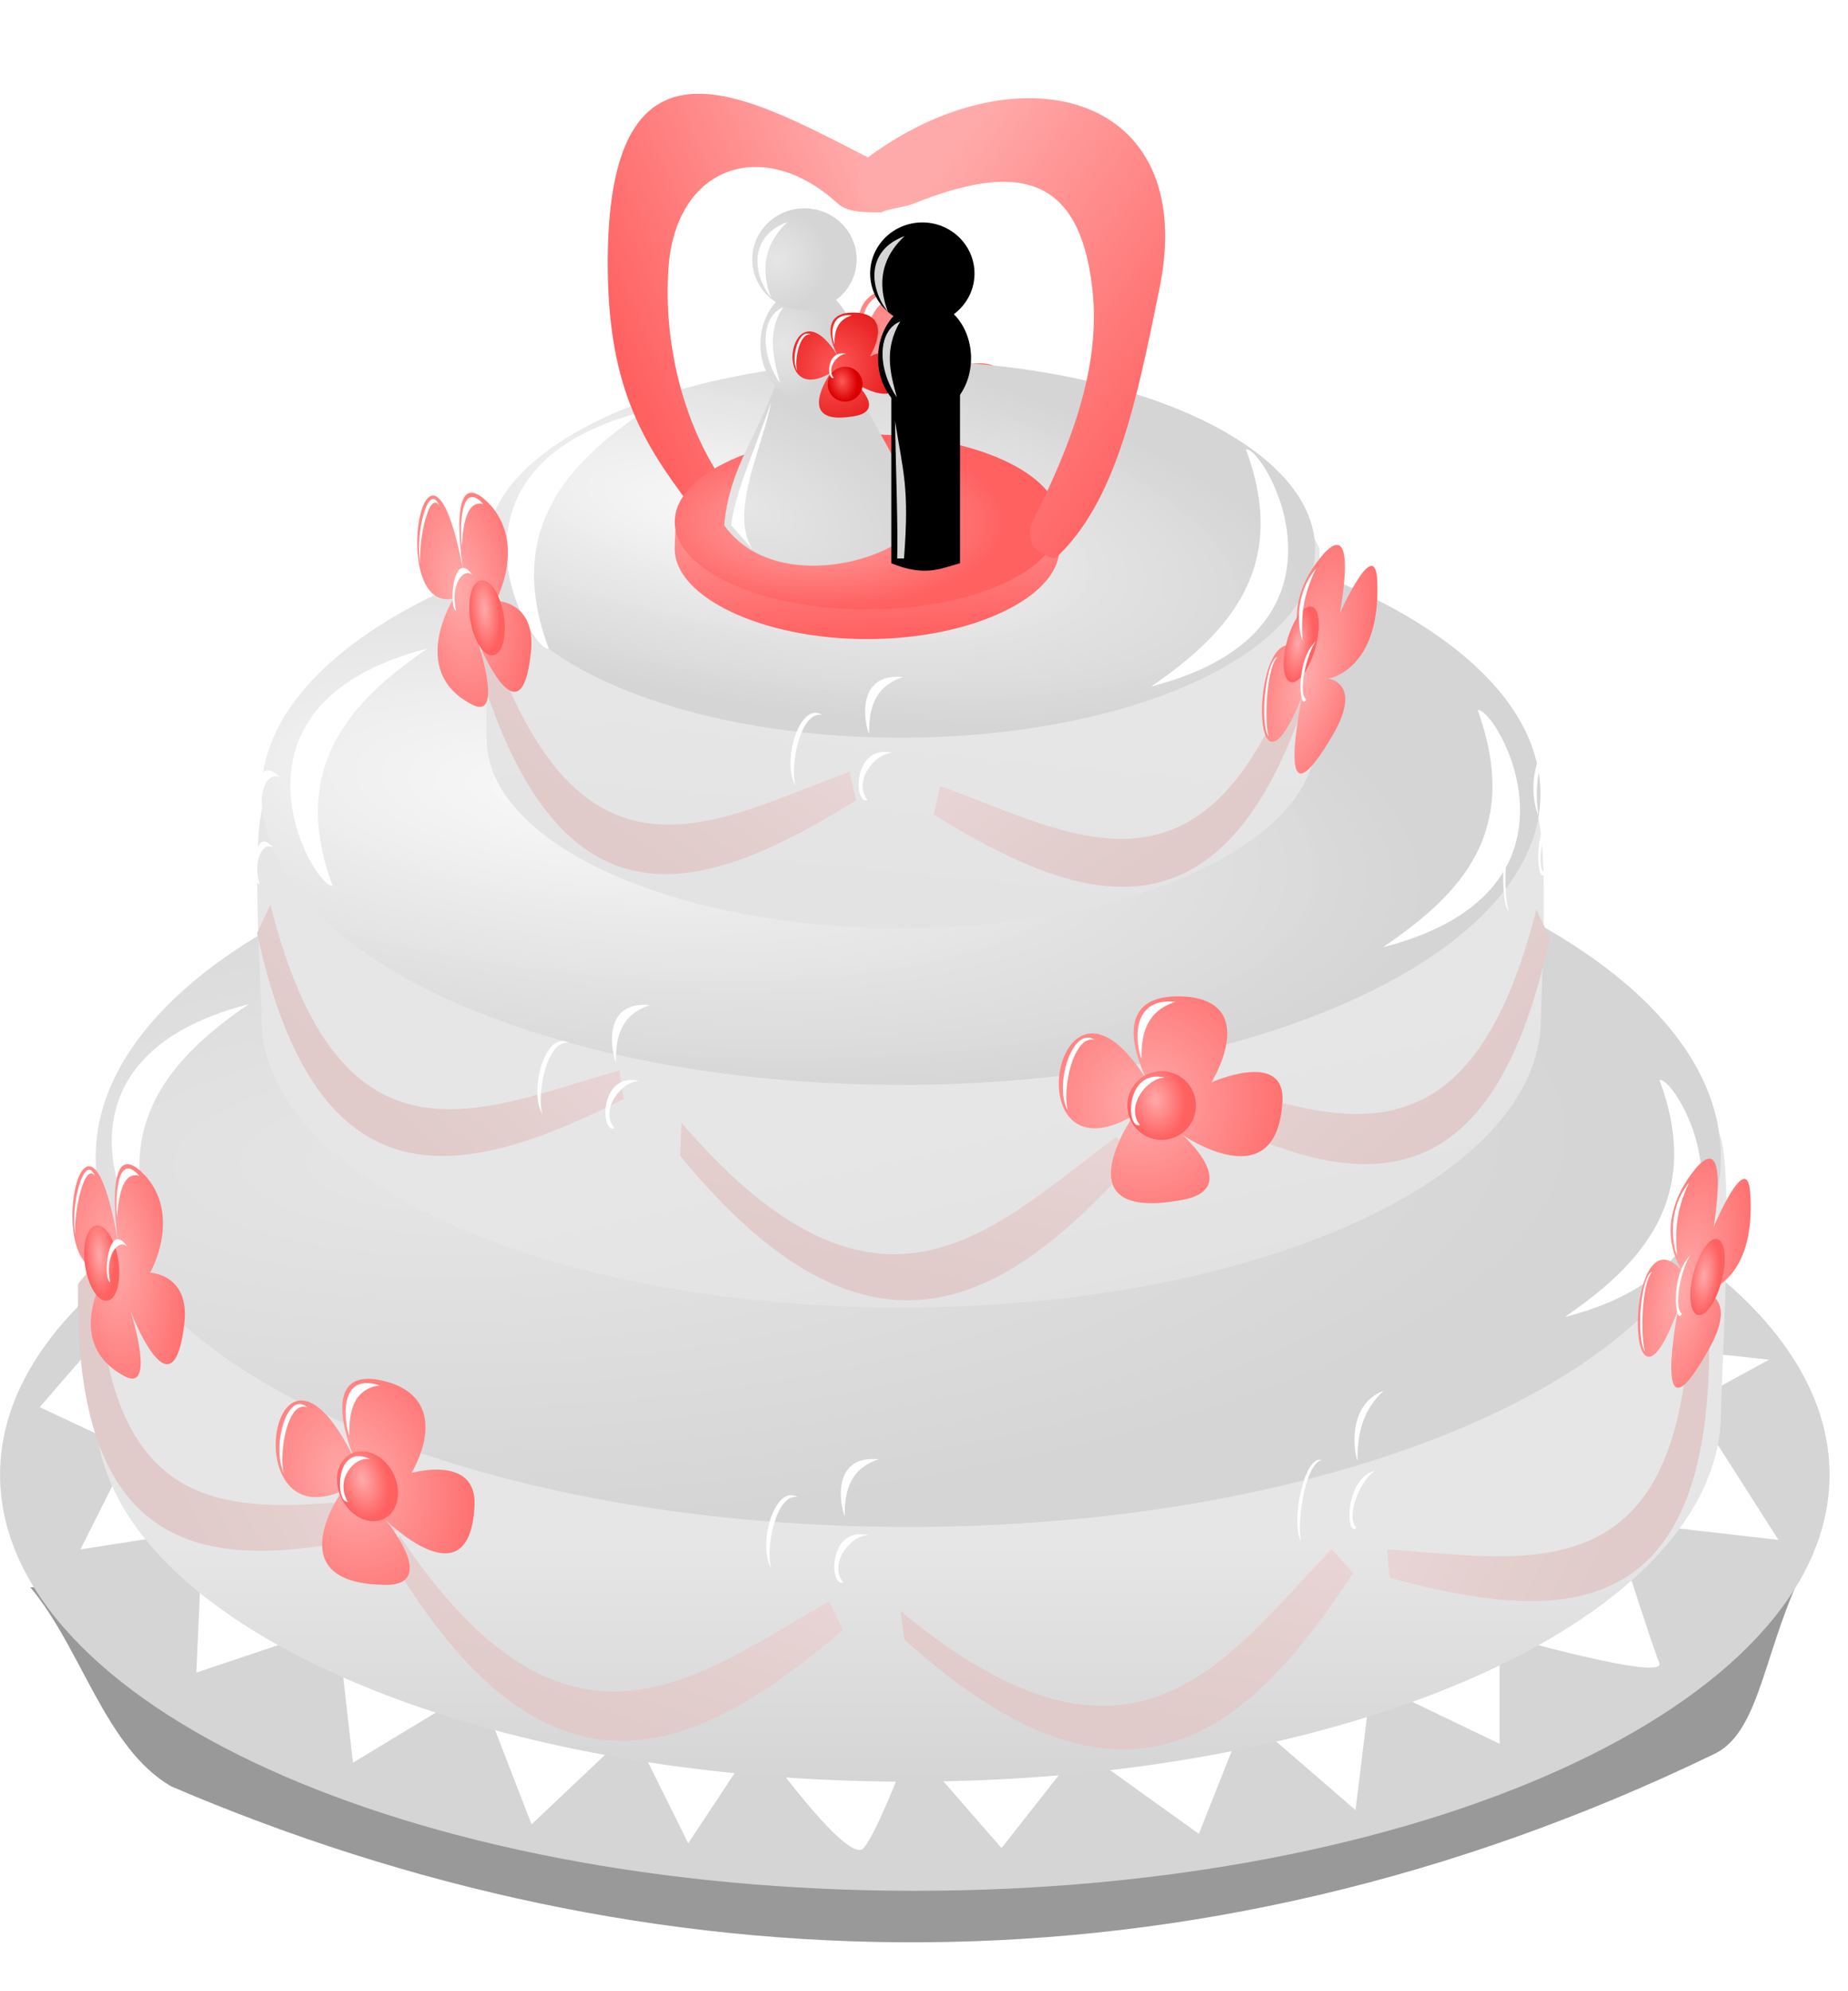 <svg xmlns="http://www.w3.org/2000/svg" xmlns:xlink="http://www.w3.org/1999/xlink" viewBox="0 0 39 42"><defs><linearGradient id="B" y2=".898" xlink:href="#d" y1=".42" x2=".627" x1="-.347"/><linearGradient id="d"><stop stop-color="#efdddd" offset="0"/><stop stop-color="#e0caca" offset="1"/></linearGradient><linearGradient id="b"><stop stop-color="#e6e6e6" offset="0"/><stop stop-color="#d5d5d5" offset="1"/></linearGradient><linearGradient id="a"><stop stop-color="#f9f9f9" stop-opacity=".985" offset="0"/><stop stop-color="#d5d5d5" offset="1"/></linearGradient><linearGradient id="Q" y2=".876" xlink:href="#c" y1=".251" x2=".838" x1=".244"/><linearGradient id="e"><stop stop-color="#ff5959" offset="0"/><stop stop-color="#d90000" offset="1"/></linearGradient><linearGradient id="C" y2="1" xlink:href="#c" y1="0" x2=".499" x1=".376"/><linearGradient id="p" y2="2.709" xlink:href="#b" y1=".552" x2=".133" x1=".5"/><linearGradient id="n" y2="1.928" xlink:href="#b" y1=".691" x2="1.134" x1=".567"/><linearGradient id="l" y2="1" xlink:href="#b" y1=".709" x2=".5" x1=".5"/><linearGradient id="z" y2=".704" xlink:href="#d" y1="-.278" x2=".576" x1="1.079"/><linearGradient id="y" y2=".618" xlink:href="#d" y1="-.54" x2=".666" x1=".962"/><linearGradient id="c"><stop stop-color="#faa" offset="0"/><stop stop-color="#ff6060" offset="1"/></linearGradient><linearGradient id="u" y2=".632" xlink:href="#d" y1="-.535" x2=".615" x1="1.026"/><linearGradient id="t" y2=".813" xlink:href="#d" y1=".112" x2=".531" x1="-.223"/><linearGradient id="r" y2=".782" xlink:href="#d" x2=".5" x1="1.181"/><linearGradient id="v" y2=".813" xlink:href="#d" y1=".112" x2=".469" x1="1.223"/><linearGradient id="w" y2=".898" xlink:href="#d" y1=".42" x2=".373" x1="1.347"/><linearGradient id="s" y2=".782" xlink:href="#d" x2=".5" x1="-.181"/><linearGradient id="D" y2=".794" xlink:href="#c" y1=".233" x2=".105" x1=".832"/><radialGradient id="g" gradientUnits="userSpaceOnUse" xlink:href="#c" cx="18.703" cy="20.268" r=".825" gradientTransform="matrix(.188 1.156 -.853 .138 32.487 -4.162)"/><radialGradient id="q" cx="19.46" xlink:href="#a" gradientUnits="userSpaceOnUse" cy="21.768" r="11" gradientTransform="matrix(1.413 .263 -.083 .447 -6.22 8.14)"/><radialGradient id="M" gradientUnits="userSpaceOnUse" xlink:href="#e" cx="18.703" cy="20.268" r=".825" gradientTransform="matrix(.188 1.156 -.853 .138 32.487 -4.162)"/><radialGradient id="L" gradientUnits="userSpaceOnUse" xlink:href="#e" cx="18.573" cy="1024.8" r="2.361" gradientTransform="matrix(1.373 .801 -.833 1.428 846.49 -453.58)"/><radialGradient id="k" cx="7.11" xlink:href="#b" gradientUnits="userSpaceOnUse" cy="22.694" r="11" gradientTransform="matrix(.086 .227 -.185 .07 21.97 20.018)"/><radialGradient id="E" cx="21.072" xlink:href="#c" gradientUnits="userSpaceOnUse" cy="24" r="11" gradientTransform="matrix(1 0 0 .455 0 13.091)"/><radialGradient id="m" cx="18.097" xlink:href="#b" gradientUnits="userSpaceOnUse" cy="24" r="11" gradientTransform="matrix(1.387 -.034 .011 .455 -7.275 13.708)"/><radialGradient id="H" gradientUnits="userSpaceOnUse" xlink:href="#b" cx="19.351" cy="12.236" r="1.192" gradientTransform="matrix(1 0 0 1.216 0 -2.639)"/><radialGradient id="G" gradientUnits="userSpaceOnUse" xlink:href="#b" cx="19.362" cy="12.236" r="1.192" gradientTransform="matrix(1 0 0 1.216 0 -2.639)"/><radialGradient id="F" gradientUnits="userSpaceOnUse" xlink:href="#b" cx="19.215" cy="1019.8" r="1.95" gradientTransform="matrix(2.061 .821 -.439 1.101 428.39 -121.51)"/><radialGradient id="o" cx="17.678" xlink:href="#a" gradientUnits="userSpaceOnUse" cy="23.395" r="11" gradientTransform="matrix(1.354 .161 -.054 .451 -4.436 10.595)"/><radialGradient id="f" gradientUnits="userSpaceOnUse" xlink:href="#c" cx="18.573" cy="1024.8" r="2.361" gradientTransform="matrix(1.373 .801 -.833 1.428 846.49 -453.58)"/><filter id="A" y="-.077" width="1.267" x="-.134" height="1.154"><feGaussianBlur stdDeviation=".161"/></filter><filter id="I" y="-.061" width="1.315" x="-.157" height="1.123"><feGaussianBlur stdDeviation=".042"/></filter><filter id="K" y="-.033" width="1.238" x="-.119" height="1.067"><feGaussianBlur stdDeviation=".042"/></filter><filter id="O" y="-.106" width="1.904" x="-.452" height="1.211"><feGaussianBlur stdDeviation=".07"/></filter><filter id="N" y="-.103" width="1.527" x="-.264" height="1.205"><feGaussianBlur stdDeviation=".07"/></filter><filter id="J" y="-.063" width="1.539" x="-.27" height="1.126"><feGaussianBlur stdDeviation=".042"/></filter><filter id="x" y="-.077" width="1.267" x="-.134" height="1.154"><feGaussianBlur stdDeviation=".161"/></filter><filter id="j" y="-.127" width="1.371" x="-.186" height="1.255"><feGaussianBlur stdDeviation=".062"/></filter><filter id="i" y="-.094" width="1.447" x="-.223" height="1.188"><feGaussianBlur stdDeviation=".062"/></filter><filter id="h" y="-.146" width="1.416" x="-.208" height="1.292"><feGaussianBlur stdDeviation=".062"/></filter><filter id="P" y="-.059" width="2.441" x="-.72" height="1.117"><feGaussianBlur stdDeviation=".07"/></filter></defs><path d="M.64 33.48c1.088 1.3 1.586 3.4 2.975 4.2 10.044 4.3 21.449 4.7 32.595-.7.97-.5 1.024-2.3 1.917-4l-37.487.5z" fill="#999"/><path d="M18.454 1024.3s-1.111-2 .89-1.8c1.438.2.444 1.8.444 1.8s1.56-.7 1.498.4c-.114 2.1-2.12.7-2.12.7s1.383 1.2-.115 1.4c-2.442.4-.908-1.8-.908-1.8-2.587 1.5-1.634-3.9.311-.7z" fill="url(#f)" transform="translate(-.03 -1016.42)"/><path d="M19.682 20.397a.825.825 0 11-1.65 0 .825.825 0 011.65 0z" fill-rule="evenodd" transform="translate(2.171 -9.52) scale(.877)" fill="url(#g)"/><path filter="url(#h)" d="M18.807 1024.2c-.373 0-.844.6-.527 1-.305.1-.315-1.2.527-1z" fill="#fff" transform="translate(-.03 -1016.42)"/><path filter="url(#i)" d="M17.321 1023.4c-.462-.1-.693 1.1-.559 1.5-.304-.5.08-1.8.559-1.5z" fill="#fff" transform="translate(-.03 -1016.42)"/><path filter="url(#j)" d="M19.031 1022.6c-.627.2-.725.7-.719 1.2-.095-.2-.302-1.3.719-1.2z" fill="#fff" transform="translate(-.03 -1016.42)"/><path d="M35 24c0 2.761-4.925 5-11 5s-11-2.239-11-5 4.925-5 11-5 11 2.239 11 5z" fill-rule="evenodd" transform="translate(-22.814 -11.013) scale(1.755)" fill="url(#k)"/><path d="M2.226 28.08l-1.388 1.6 1.917.9-1.058 2.1 2.579-.4-.132 3 2.975-1 .33 2.9 2.645-1.6 1.124 2.9 2.116-2 1.19 2.4 1.455-2.2s1.917 2.7 2.248 2.3c.33-.4.99-2.2.99-2.2l1.919 2.2 1.653-2.1 2.512 1.8.992-2.5 2.314 2 .33-2.7 2.71 1.3v-2.3s3.505 1 3.373.6c-.132-.3-.992-3-.992-3l3.504.4-1.851-2.9 1.653-.9-11.967-1.3-23.14.7z" fill="#fff"/><path d="M41.3 1036.3c0 4.3-7.678 7.8-17.15 7.8S7 1040.6 7 1036.3c0-.7-.31-4.7.105-5.4 2.025-3.3 9.183-2.4 17.045-2.4 8 0 15.201-1.5 17.098 1.9.35.6.052 5.2.052 5.9z" fill-rule="evenodd" transform="translate(-4.98 -1006.52)" fill="url(#l)"/><path d="M35 24c0 2.761-4.925 5-11 5s-11-2.239-11-5 4.925-5 11-5 11 2.239 11 5z" fill-rule="evenodd" transform="translate(-18.248 -13.004) scale(1.559)" fill="url(#m)"/><path d="M37.5 1028c0 3.4-6.044 6.1-13.5 6.1s-13.5-2.7-13.5-6.1c0-.6-.254-4.1.083-4.6 1.614-2.6 7.25-1.6 13.417-1.6 5.948 0 11.481-1 13.28 1.5.456.6.22 4 .22 4.7z" fill-rule="evenodd" transform="translate(-4.98 -1006.52)" fill="url(#n)"/><path d="M35 24c0 2.761-4.925 5-11 5s-11-2.239-11-5 4.925-5 11-5 11 2.239 11 5z" fill-rule="evenodd" transform="translate(-10.435 -12.7) scale(1.227)" fill="url(#o)"/><path d="M32.75 1022.1c0 2.2-3.918 4-8.75 4s-8.75-1.8-8.75-4c0-.6-.015-4.2-.015-4.2s5.354.2 8.765.2c3.81 0 8.142-1.8 8.829 0l-.079 4z" fill-rule="evenodd" transform="translate(-4.98 -1006.52)" fill="url(#p)"/><path d="M35 24c0 2.761-4.925 5-11 5s-11-2.239-11-5 4.925-5 11-5 11 2.239 11 5z" fill-rule="evenodd" transform="translate(-.071 -7.495) scale(.795)" fill="url(#q)"/><path d="M15.288 1019.9c1.947 5.8 4.831 3.9 7.62 2.9l.14.6c-3.224 2-6.247 3-7.994-2.9l.234-.6z" transform="translate(-4.98 -1006.52)" fill="url(#r)"/><path d="M32.445 1020.2c-1.947 5.8-4.832 3.9-7.62 2.9l-.141.6c3.224 2 6.248 2.9 7.995-2.9l-.234-.6z" transform="translate(-4.98 -1006.52)" fill="url(#s)"/><path d="M18.454 1024.3s-1.111-2 .89-1.8c1.438.2.444 1.8.444 1.8s1.56-.7 1.498.4c-.114 2.1-2.12.7-2.12.7s1.383 1.2-.115 1.4c-2.442.4-.908-1.8-.908-1.8-2.587 1.5-1.634-3.9.311-.7z" fill="url(#f)" transform="translate(.03 -1008.32)"/><path d="M19.682 20.397a.825.825 0 11-1.65 0 .825.825 0 011.65 0z" fill-rule="evenodd" transform="translate(2.23 -1.42) scale(.877)" fill="url(#g)"/><path filter="url(#h)" d="M18.807 1024.2c-.373 0-.844.6-.527 1-.305.1-.315-1.2.527-1z" fill="#fff" transform="translate(.03 -1008.32)"/><path filter="url(#i)" d="M17.321 1023.4c-.462-.1-.693 1.1-.559 1.5-.304-.5.08-1.8.559-1.5z" fill="#fff" transform="translate(.03 -1008.32)"/><path filter="url(#j)" d="M19.031 1022.6c-.627.2-.725.7-.719 1.2-.095-.2-.302-1.3.719-1.2z" fill="#fff" transform="translate(.03 -1008.32)"/><path d="M37.402 1025.7c-1.477 5.9-4.5 4.3-7.364 3.5l-.091.6c3.375 1.8 6.465 2.5 7.737-3.5l-.282-.6z" transform="translate(-4.98 -1006.52)" fill="url(#t)"/><path d="M19.361 1030.2c4.204 4.9 6.599 2.2 9.179.3l.373.5c-2.691 3-5.562 4.8-9.578-.1l.026-.7z" transform="translate(-4.98 -1006.52)" fill="url(#u)"/><path d="M18.454 1024.3s-1.111-2 .89-1.8c1.438.2.444 1.8.444 1.8s1.56-.7 1.498.4c-.114 2.1-2.12.7-2.12.7s1.383 1.2-.115 1.4c-2.442.4-.908-1.8-.908-1.8-2.587 1.5-1.634-3.9.311-.7z" fill="url(#f)" transform="translate(5.778 -1001.47)"/><path d="M19.682 20.397a.825.825 0 11-1.65 0 .825.825 0 011.65 0z" fill-rule="evenodd" transform="translate(7.978 5.43) scale(.877)" fill="url(#g)"/><path filter="url(#h)" d="M18.807 1024.2c-.373 0-.844.6-.527 1-.305.1-.315-1.2.527-1z" fill="#fff" transform="translate(5.778 -1001.47)"/><path filter="url(#i)" d="M17.321 1023.4c-.462-.1-.693 1.1-.559 1.5-.304-.5.08-1.8.559-1.5z" fill="#fff" transform="translate(5.778 -1001.47)"/><path filter="url(#j)" d="M19.031 1022.6c-.627.2-.725.7-.719 1.2-.095-.2-.302-1.3.719-1.2z" fill="#fff" transform="translate(5.778 -1001.47)"/><path d="M10.687 1025.6c1.477 5.9 4.499 4.3 7.364 3.5l.091.6c-3.375 1.7-6.465 2.4-7.737-3.5l.282-.6z" transform="translate(-4.98 -1006.52)" fill="url(#v)"/><path d="M18.454 1024.3s-1.111-2 .89-1.8c1.438.2.444 1.8.444 1.8s1.56-.7 1.498.4c-.114 2.1-2.12.7-2.12.7s1.383 1.2-.115 1.4c-2.442.4-.908-1.8-.908-1.8-2.587 1.5-1.634-3.9.311-.7z" fill="url(#f)" transform="translate(-5.314 -1001.4)"/><path d="M19.682 20.397a.825.825 0 11-1.65 0 .825.825 0 011.65 0z" fill-rule="evenodd" transform="translate(-3.114 5.5) scale(.877)" fill="url(#g)"/><path filter="url(#h)" d="M18.807 1024.2c-.373 0-.844.6-.527 1-.305.1-.315-1.2.527-1z" fill="#fff" transform="translate(-5.314 -1001.4)"/><path filter="url(#i)" d="M17.321 1023.4c-.462-.1-.693 1.1-.559 1.5-.304-.5.08-1.8.559-1.5z" fill="#fff" transform="translate(-5.314 -1001.4)"/><path filter="url(#j)" d="M19.031 1022.6c-.627.2-.725.7-.719 1.2-.095-.2-.302-1.3.719-1.2z" fill="#fff" transform="translate(-5.314 -1001.4)"/><path d="M7.035 1033.1c.101 6.1 3.407 5.2 6.385 5l-.05.7c-3.683.9-6.852.9-6.742-5.2l.407-.5z" transform="translate(-4.98 -1006.52)" fill="url(#w)"/><path d="M10.23 1027.7c-1.607 1.1-2.933 2.5-2 5-.364.1-2.675-3.8 2-5z" transform="translate(-4.98 -1006.52)" filter="url(#x)" fill="#fff"/><path d="M18.454 1024.3s-1.111-2 .89-1.8c1.438.2.444 1.8.444 1.8s1.56-.7 1.498.4c-.114 2.1-2.12.7-2.12.7s1.383 1.2-.115 1.4c-2.442.4-.908-1.8-.908-1.8-2.587 1.5-1.634-3.9.311-.7z" fill="url(#f)" transform="matrix(.505 .463 -.091 .996 86.387 -1002.52)"/><path d="M19.682 20.397a.825.825 0 11-1.65 0 .825.825 0 011.65 0z" fill-rule="evenodd" transform="matrix(.442 .406 -.08 .873 -4.556 1.179)" fill="url(#g)"/><path filter="url(#h)" d="M18.807 1024.2c-.373 0-.844.6-.527 1-.305.1-.315-1.2.527-1z" fill="#fff" transform="matrix(.505 .463 -.091 .996 86.387 -1002.52)"/><path filter="url(#i)" d="M17.321 1023.4c-.462-.1-.693 1.1-.559 1.5-.304-.5.08-1.8.559-1.5z" fill="#fff" transform="matrix(.505 .463 -.091 .996 86.387 -1002.52)"/><path filter="url(#j)" d="M19.031 1022.6c-.627.2-.725.7-.719 1.2-.095-.2-.302-1.3.719-1.2z" fill="#fff" transform="matrix(.505 .463 -.091 .996 86.387 -1002.52)"/><path d="M23.984 1040.5c4.933 4.1 6.862 1 9.099-1.3l.454.5c-2.177 3.3-4.704 5.7-9.473 1.4l-.08-.6z" transform="translate(-4.98 -1006.52)" fill="url(#y)"/><path d="M13.405 1038.9c3.532 5.3 6.258 3 9.067 1.4l.3.6c-3.056 2.6-6.149 4.1-9.478-1.4l.111-.6z" transform="translate(-4.98 -1006.52)" fill="url(#z)"/><path d="M18.454 1024.3s-1.111-2 .89-1.8c1.438.2.444 1.8.444 1.8s1.56-.7 1.498.4c-.114 2.1-2.12.7-2.12.7s1.383 1.2-.115 1.4c-2.442.4-.908-1.8-.908-1.8-2.587 1.5-1.634-3.9.311-.7z" fill="url(#f)" transform="translate(-.484 -991.82)"/><path d="M19.682 20.397a.825.825 0 11-1.65 0 .825.825 0 011.65 0z" fill-rule="evenodd" transform="translate(1.716 15.08) scale(.877)" fill="url(#g)"/><path filter="url(#h)" d="M18.807 1024.2c-.373 0-.844.6-.527 1-.305.1-.315-1.2.527-1z" fill="#fff" transform="translate(-.484 -991.82)"/><path filter="url(#i)" d="M17.321 1023.4c-.462-.1-.693 1.1-.559 1.5-.304-.5.08-1.8.559-1.5z" fill="#fff" transform="translate(-.484 -991.82)"/><path filter="url(#j)" d="M19.031 1022.6c-.627.2-.725.7-.719 1.2-.095-.2-.302-1.3.719-1.2z" fill="#fff" transform="translate(-.484 -991.82)"/><g><path d="M18.454 1024.3s-1.111-2 .89-1.8c1.438.2.444 1.8.444 1.8s1.56-.7 1.498.4c-.114 2.1-2.12.7-2.12.7s1.383 1.2-.115 1.4c-2.442.4-.908-1.8-.908-1.8-2.587 1.5-1.634-3.9.311-.7z" fill="url(#f)" transform="matrix(.889 .194 0 1 -8.909 -997.07)"/><path d="M19.682 20.397a.825.825 0 11-1.65 0 .825.825 0 011.65 0z" fill-rule="evenodd" transform="matrix(.78 .17 0 .877 -6.951 10.255)" fill="url(#g)"/><path filter="url(#h)" d="M18.807 1024.2c-.373 0-.844.6-.527 1-.305.1-.315-1.2.527-1z" fill="#fff" transform="matrix(.889 .194 0 1 -8.909 -997.07)"/><path filter="url(#i)" d="M17.321 1023.4c-.462-.1-.693 1.1-.559 1.5-.304-.5.08-1.8.559-1.5z" fill="#fff" transform="matrix(.889 .194 0 1 -8.909 -997.07)"/><path filter="url(#j)" d="M19.031 1022.6c-.627.2-.725.7-.719 1.2-.095-.2-.302-1.3.719-1.2z" fill="#fff" transform="matrix(.889 .194 0 1 -8.909 -997.07)"/></g><g><path d="M18.454 1024.3s-1.111-2 .89-1.8c1.438.2.444 1.8.444 1.8s1.56-.7 1.498.4c-.114 2.1-2.12.7-2.12.7s1.383 1.2-.115 1.4c-2.442.4-.908-1.8-.908-1.8-2.587 1.5-1.634-3.9.311-.7z" fill="url(#f)" transform="matrix(.545 .415 0 1 -4.479 -1014.12)"/><path d="M19.682 20.397a.825.825 0 11-1.65 0 .825.825 0 011.65 0z" fill-rule="evenodd" transform="matrix(.478 .364 0 .877 -3.28 -6.308)" fill="url(#g)"/><path filter="url(#h)" d="M18.807 1024.2c-.373 0-.844.6-.527 1-.305.1-.315-1.2.527-1z" fill="#fff" transform="matrix(.545 .415 0 1 -4.479 -1014.12)"/><path filter="url(#i)" d="M17.321 1023.4c-.462-.1-.693 1.1-.559 1.5-.304-.5.08-1.8.559-1.5z" fill="#fff" transform="matrix(.545 .415 0 1 -4.479 -1014.12)"/><path filter="url(#j)" d="M19.031 1022.6c-.627.2-.725.7-.719 1.2-.095-.2-.302-1.3.719-1.2z" fill="#fff" transform="matrix(.545 .415 0 1 -4.479 -1014.12)"/></g><path d="M18.561 1015.2c-1.608 1.1-2.934 2.5-2 5-.364.1-2.675-3.8 2-5zM13.999 1020.2c-1.608 1.1-2.934 2.5-2 5-.364.1-2.675-3.8 2-5z" transform="translate(-4.98 -1006.52)" filter="url(#x)" fill="#fff"/><g><path d="M18.454 1024.3s-1.111-2 .89-1.8c1.438.2.444 1.8.444 1.8s1.56-.7 1.498.4c-.114 2.1-2.12.7-2.12.7s1.383 1.2-.115 1.4c-2.442.4-.908-1.8-.908-1.8-2.587 1.5-1.634-3.9.311-.7z" fill="url(#f)" transform="matrix(.513 .453 -.073 .997 75.089 -1017.52)"/><path d="M19.682 20.397a.825.825 0 11-1.65 0 .825.825 0 011.65 0z" fill-rule="evenodd" transform="matrix(.45 .397 -.064 .874 3.099 -12.282)" fill="url(#g)"/><path filter="url(#h)" d="M18.807 1024.2c-.373 0-.844.6-.527 1-.305.1-.315-1.2.527-1z" fill="#fff" transform="matrix(.513 .453 -.073 .997 75.089 -1017.52)"/><path filter="url(#i)" d="M17.321 1023.4c-.462-.1-.693 1.1-.559 1.5-.304-.5.08-1.8.559-1.5z" fill="#fff" transform="matrix(.513 .453 -.073 .997 75.089 -1017.52)"/><path filter="url(#j)" d="M19.031 1022.6c-.627.2-.725.7-.719 1.2-.095-.2-.302-1.3.719-1.2z" fill="#fff" transform="matrix(.513 .453 -.073 .997 75.089 -1017.52)"/></g><path d="M34.166 1026.5c1.608-1.1 2.934-2.4 2-5 .365-.1 2.676 3.8-2 5z" transform="translate(-4.98 -1006.52)" filter="url(#A)" fill="#fff"/><g><path d="M18.454 1024.3s-1.111-2 .89-1.8c1.438.2.444 1.8.444 1.8s1.56-.7 1.498.4c-.114 2.1-2.12.7-2.12.7s1.383 1.2-.115 1.4c-2.442.4-.908-1.8-.908-1.8-2.587 1.5-1.634-3.9.311-.7z" fill="url(#f)" transform="matrix(.475 -.711 .107 .86 -85.78 -850.26)"/><path d="M19.682 20.397a.825.825 0 11-1.65 0 .825.825 0 011.65 0z" fill-rule="evenodd" transform="matrix(.417 -.623 .094 .754 22.783 14.521)" fill="url(#g)"/><path filter="url(#h)" d="M18.807 1024.2c-.373 0-.844.6-.527 1-.305.1-.315-1.2.527-1z" fill="#fff" transform="matrix(.475 -.711 .107 .86 -85.78 -850.26)"/><path filter="url(#i)" d="M17.321 1023.4c-.462-.1-.693 1.1-.559 1.5-.304-.5.08-1.8.559-1.5z" fill="#fff" transform="matrix(.475 -.711 .107 .86 -85.78 -850.26)"/><path filter="url(#j)" d="M19.031 1022.6c-.627.2-.725.7-.719 1.2-.095-.2-.302-1.3.719-1.2z" fill="#fff" transform="matrix(.475 -.711 .107 .86 -85.78 -850.26)"/></g><path d="M29.274 1021c1.607-1.1 2.934-2.5 2-5 .364-.1 2.675 3.8-2 5z" transform="translate(-4.98 -1006.52)" filter="url(#A)" fill="#fff"/><g><path d="M18.454 1024.3s-1.111-2 .89-1.8c1.438.2.444 1.8.444 1.8s1.56-.7 1.498.4c-.114 2.1-2.12.7-2.12.7s1.383 1.2-.115 1.4c-2.442.4-.908-1.8-.908-1.8-2.587 1.5-1.634-3.9.311-.7z" fill="url(#f)" transform="matrix(.509 -.688 .066 .865 -49.4 -859.47)"/><path d="M19.682 20.397a.825.825 0 11-1.65 0 .825.825 0 011.65 0z" fill-rule="evenodd" transform="matrix(.446 -.603 .058 .758 17.868 9.501)" fill="url(#g)"/><path filter="url(#h)" d="M18.807 1024.2c-.373 0-.844.6-.527 1-.305.1-.315-1.2.527-1z" fill="#fff" transform="matrix(.509 -.688 .066 .865 -49.4 -859.47)"/><path filter="url(#i)" d="M17.321 1023.4c-.462-.1-.693 1.1-.559 1.5-.304-.5.08-1.8.559-1.5z" fill="#fff" transform="matrix(.509 -.688 .066 .865 -49.4 -859.47)"/><path filter="url(#j)" d="M19.031 1022.6c-.627.2-.725.7-.719 1.2-.095-.2-.302-1.3.719-1.2z" fill="#fff" transform="matrix(.509 -.688 .066 .865 -49.4 -859.47)"/></g><path d="M40.64 1034.1c-.101 6.1-3.407 5.3-6.385 5.1l.051.6c3.682 1 6.851 1 6.741-5.2l-.407-.5z" transform="translate(-4.98 -1006.52)" fill="url(#B)"/><g><path d="M18.454 1024.3s-1.111-2 .89-1.8c1.438.2.444 1.8.444 1.8s1.56-.7 1.498.4c-.114 2.1-2.12.7-2.12.7s1.383 1.2-.115 1.4c-2.442.4-.908-1.8-.908-1.8-2.587 1.5-1.634-3.9.311-.7z" fill="url(#f)" transform="matrix(.766 -.387 0 1 14.622 -985.9)"/><path d="M19.682 20.397a.825.825 0 11-1.65 0 .825.825 0 011.65 0z" fill-rule="evenodd" transform="matrix(.671 -.339 0 .877 16.306 20.148)" fill="url(#g)"/><path filter="url(#h)" d="M18.807 1024.2c-.373 0-.844.6-.527 1-.305.1-.315-1.2.527-1z" fill="#fff" transform="matrix(.766 -.387 0 1 14.622 -985.9)"/><path filter="url(#i)" d="M17.321 1023.4c-.462-.1-.693 1.1-.559 1.5-.304-.5.08-1.8.559-1.5z" fill="#fff" transform="matrix(.766 -.387 0 1 14.622 -985.9)"/><path filter="url(#j)" d="M19.031 1022.6c-.627.2-.725.7-.719 1.2-.095-.2-.302-1.3.719-1.2z" fill="#fff" transform="matrix(.766 -.387 0 1 14.622 -985.9)"/></g><path d="M38.001 1034.3c1.608-1.1 2.934-2.5 2-5 .364-.1 2.676 3.8-2 5z" transform="translate(-4.98 -1006.52)" filter="url(#A)" fill="#fff"/><g><path d="M18.454 1024.3s-1.111-2 .89-1.8c1.438.2.444 1.8.444 1.8s1.56-.7 1.498.4c-.114 2.1-2.12.7-2.12.7s1.383 1.2-.115 1.4c-2.442.4-.908-1.8-.908-1.8-2.587 1.5-1.634-3.9.311-.7z" fill="url(#f)" transform="matrix(.494 -.698 .084 .863 -59.652 -844.28)"/><path d="M19.682 20.397a.825.825 0 11-1.65 0 .825.825 0 011.65 0z" fill-rule="evenodd" transform="matrix(.433 -.612 .074 .757 26.362 23.036)" fill="url(#g)"/><path filter="url(#h)" d="M18.807 1024.2c-.373 0-.844.6-.527 1-.305.1-.315-1.2.527-1z" fill="#fff" transform="matrix(.494 -.698 .084 .863 -59.652 -844.28)"/><path filter="url(#i)" d="M17.321 1023.4c-.462-.1-.693 1.1-.559 1.5-.304-.5.08-1.8.559-1.5z" fill="#fff" transform="matrix(.494 -.698 .084 .863 -59.652 -844.28)"/><path filter="url(#j)" d="M19.031 1022.6c-.627.2-.725.7-.719 1.2-.095-.2-.302-1.3.719-1.2z" fill="#fff" transform="matrix(.494 -.698 .084 .863 -59.652 -844.28)"/></g><path d="M27.336 1018.1c0 1-1.817 1.9-4.058 1.9-2.242 0-4.059-.9-4.059-1.9 0-.1.015-.6.044-.7.288-.9 1.976-1.1 4.015-1.1 2.107 0 3.862.3 4.062 1.2.013.1-.004.6-.004.6z" fill-rule="evenodd" transform="translate(-4.98 -1006.52)" fill="url(#C)"/><path d="M17.806 1012c-.012 2.6.687 3.8 1.756 5.2l.5-.8c-.727-1.2-1.09-2.8-.968-4.3.185-2.1 2.008-2.7 3.551-1.3.207.2.573.2.942.2l.225-.9c-2.647-1.3-5.979-3.6-6.006 1.9z" transform="translate(-4.98 -1006.52)" fill="url(#D)"/><path d="M35 24c0 2.761-4.925 5-11 5s-11-2.239-11-5 4.925-5 11-5 11 2.239 11 5z" fill-rule="evenodd" transform="translate(9.443 2.151) scale(.369)" fill="url(#E)"/><g><path d="M21.261 1013.6c-.387 1.8-1.212 2.4-1.353 3.9.932 1.3 3.071.9 3.901.2.188-1.4-.67-1.8-1.49-4l-1.058-.1z" fill="url(#F)" transform="translate(-4.625 -1006.42)"/><path d="M21.178 12.236c0 .8-.534 1.449-1.192 1.449s-1.192-.649-1.192-1.449c0-.801.534-1.45 1.192-1.45s1.192.649 1.192 1.45z" fill-rule="evenodd" transform="translate(.561 -2.82) scale(.824)" fill="url(#G)"/><path d="M21.178 12.236c0 .8-.534 1.449-1.192 1.449s-1.192-.649-1.192-1.449c0-.801.534-1.45 1.192-1.45s1.192.649 1.192 1.45z" fill-rule="evenodd" transform="matrix(.924 0 0 .743 -1.49 -3.62)" fill="url(#H)"/><path filter="url(#I)" d="M21.248 1011.1c-.321.3-.654.8-.35 1.6-.398-.5-.468-1.3.35-1.6z" fill="#fff" transform="translate(-4.625 -1006.42)"/><path filter="url(#J)" d="M21.155 1012.9c-.351.5-.206 1.1-.07 1.6-.413-.6-.414-1.4.07-1.6z" fill="#fff" transform="translate(-4.625 -1006.42)"/><path filter="url(#K)" d="M20.898 1014.9c-.3.9-.764 1.9-.842 2.6l.444.5c-.488-.8.211-2.1.398-3.1z" fill="#fff" transform="translate(-4.625 -1006.42)"/><path d="M18.454 1024.3s-1.111-2 .89-1.8c1.438.2.444 1.8.444 1.8s1.56-.7 1.498.4c-.114 2.1-2.12.7-2.12.7s1.383 1.2-.115 1.4c-2.442.4-.908-1.8-.908-1.8-2.587 1.5-1.634-3.9.311-.7z" fill="url(#L)" transform="translate(8.308 -512.83) scale(.508)"/><path d="M19.682 20.397a.825.825 0 11-1.65 0 .825.825 0 011.65 0z" fill-rule="evenodd" transform="matrix(.446 0 0 .446 9.426 -.993)" fill="url(#M)"/><path filter="url(#h)" d="M18.807 1024.2c-.373 0-.844.6-.527 1-.305.1-.315-1.2.527-1z" fill="#fff" transform="translate(8.308 -512.83) scale(.508)"/><path filter="url(#i)" d="M17.321 1023.4c-.462-.1-.693 1.1-.559 1.5-.304-.5.08-1.8.559-1.5z" fill="#fff" transform="translate(8.308 -512.83) scale(.508)"/><path filter="url(#j)" d="M19.031 1022.6c-.627.2-.725.7-.719 1.2-.095-.2-.302-1.3.719-1.2z" fill="#fff" transform="translate(8.308 -512.83) scale(.508)"/></g><g><path d="M18.81 8.18v3.7c.73.3 1.06.1 1.45 0v-3.6l-1.45-.1z"/><path d="M20.493 7.556c0 .659-.44 1.193-.981 1.193s-.982-.534-.982-1.193c0-.66.44-1.194.982-1.194s.981.534.981 1.194z" fill-rule="evenodd"/><path d="M20.566 5.77c0 .593-.493 1.076-1.101 1.076s-1.101-.483-1.101-1.077c0-.595.493-1.077 1.101-1.077s1.101.482 1.101 1.077z" fill-rule="evenodd"/><path d="M24.381 1011.1c-.322.3-.655.8-.351 1.6-.397-.5-.468-1.3.351-1.6z" fill-opacity=".835" filter="url(#N)" fill="#fff" transform="translate(-5.29 -1006.12)"/><path d="M24.287 1012.9c-.35.6-.206 1.1-.07 1.6-.413-.6-.414-1.4.07-1.6z" fill-opacity=".835" filter="url(#O)" fill="#fff" transform="translate(-5.29 -1006.12)"/><path d="M24.178 1015c.018 1 .066 2.3.046 2.9h.144c.115-1.5-.014-1.8-.19-2.9z" fill-opacity=".835" filter="url(#P)" fill="#fff" transform="translate(-5.29 -1006.12)"/></g><path d="M23.217 1009.9c-.354.7-.007 1 .349 1.1.235-.1.508-.1.73-.2 2.028-.8 3.453-.7 3.735 1.8.2 1.7-.499 3.4-1.25 4.9-.186.4.008.7.469.8 1.291-1.2 1.712-3.3 2.201-5.7.856-4.2-3.089-5.1-6.234-2.7z" transform="translate(-4.98 -1006.52)" fill="url(#Q)"/></svg>